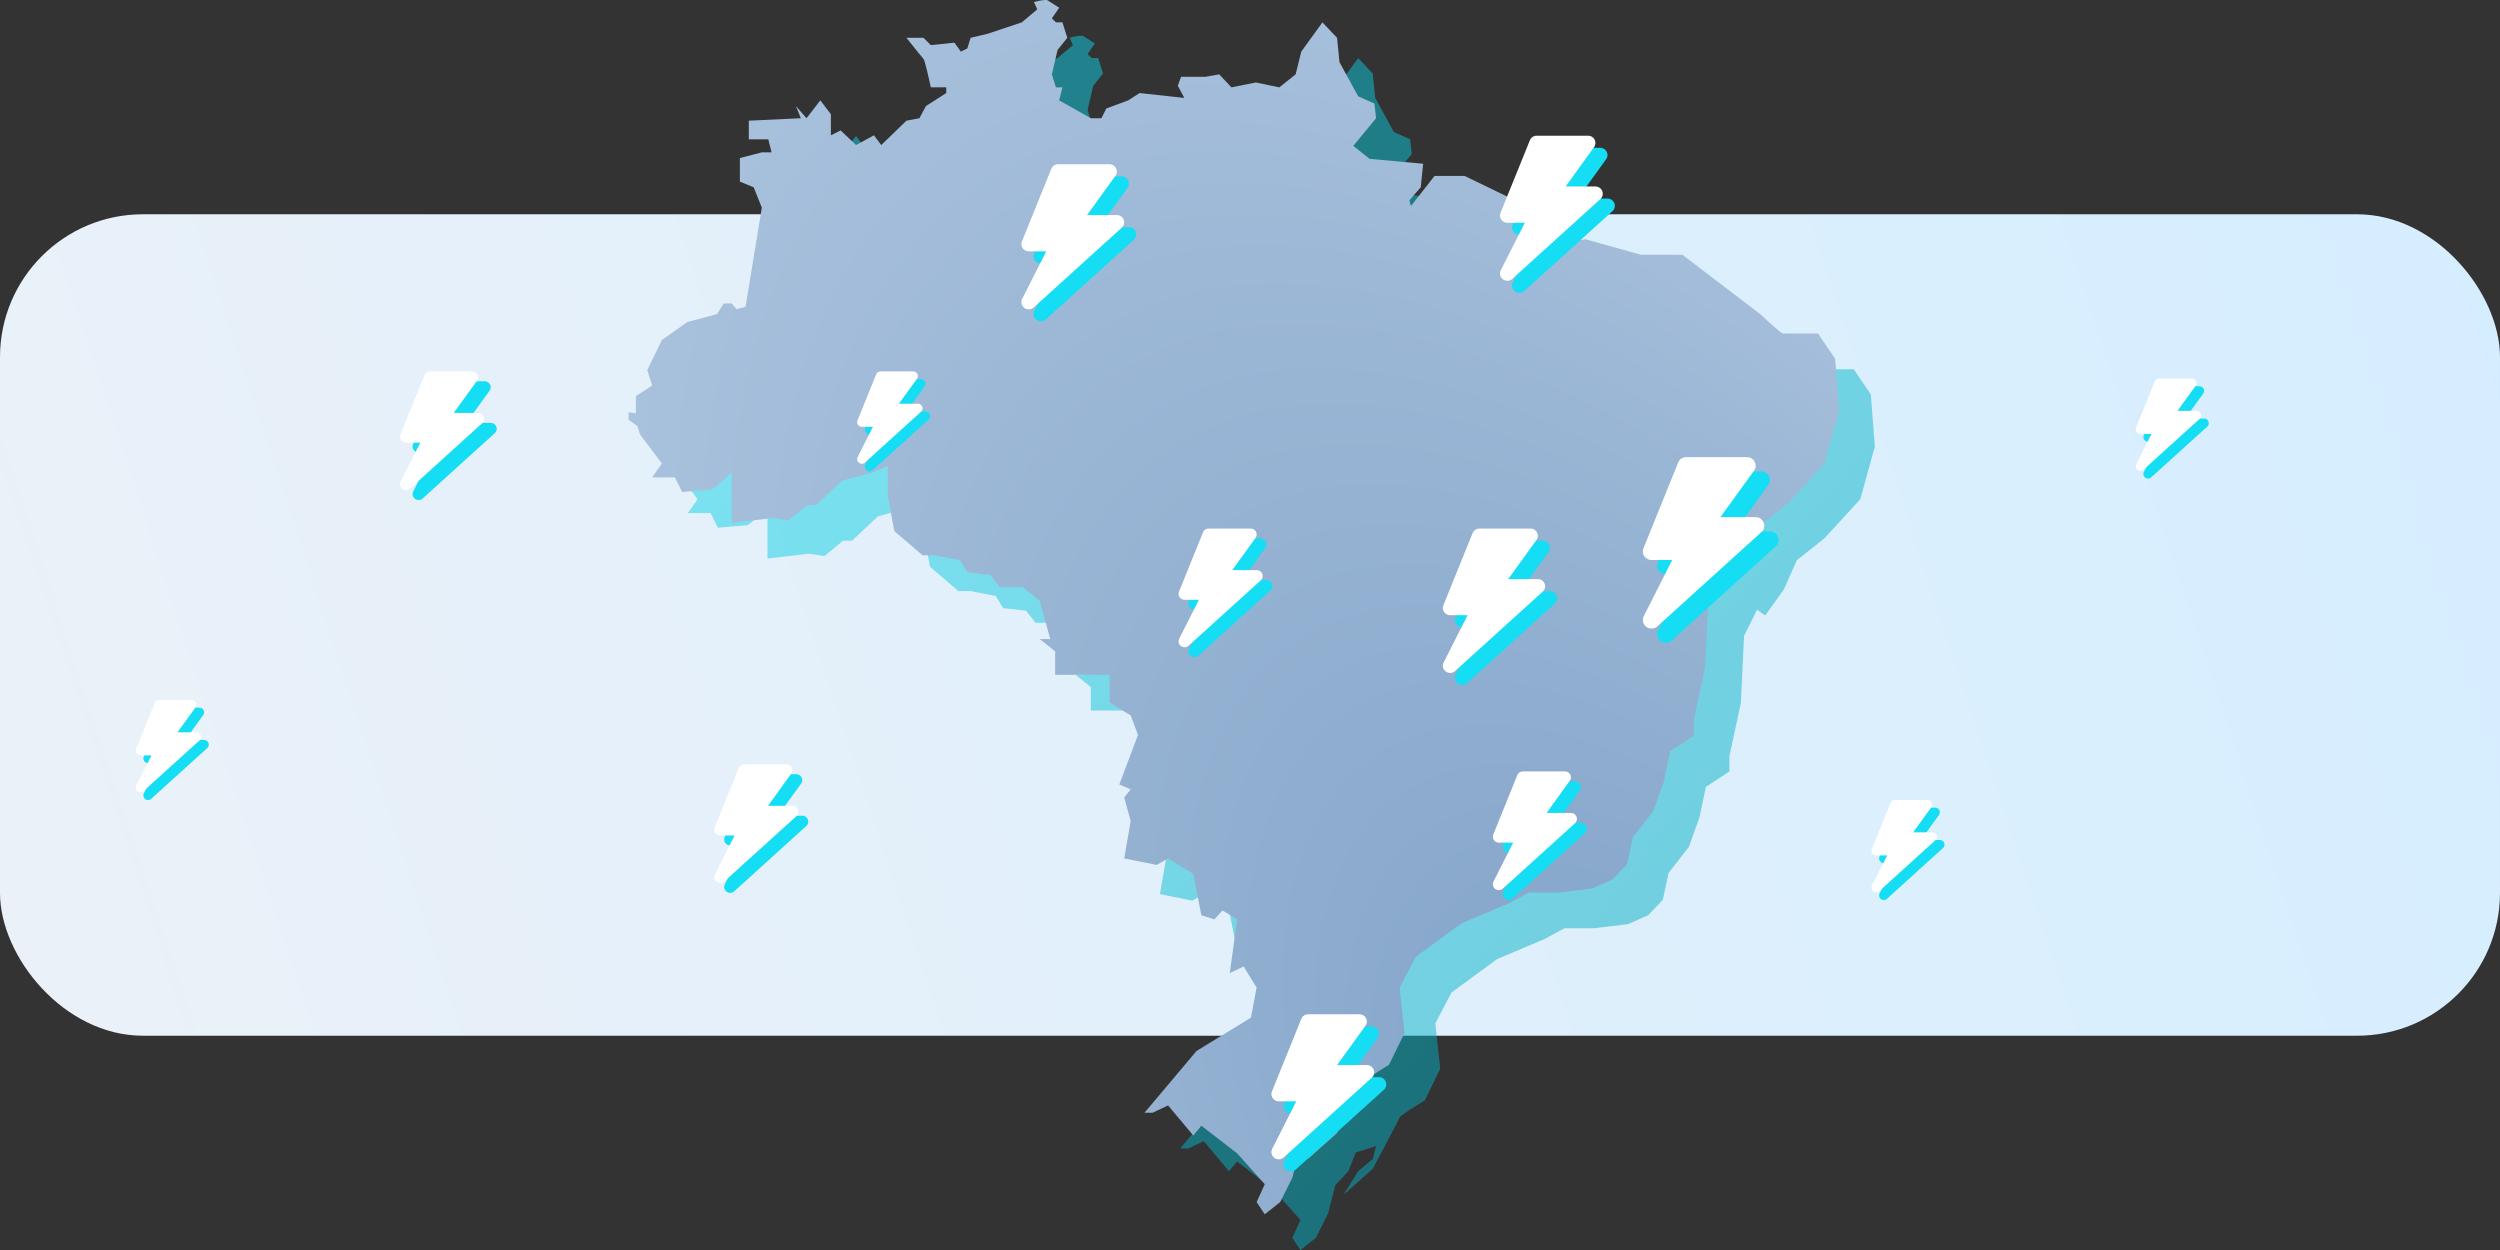 <svg width="350" height="175" fill="none" xmlns="http://www.w3.org/2000/svg"><rect width="100%" height="100%" fill="#333333" stroke="none"/><rect y="30" width="350" height="115" rx="20" fill="url(#a)"/><path opacity=".5" d="m180.926 173.294 1.138 1.706 2.161-1.706 1.706-3.413 1.024-3.981 1.82-1.933 1.023-2.617 2.844-.91-.455 1.82-2.047 1.707-2.048 3.298 4.095-3.64c1.213-2.275 3.663-6.893 3.754-7.166.091-.273 2.388-1.706 3.526-2.388l2.161-4.436-.682-6.37 2.274-4.323 6.37-4.663 6.711-2.844 2.73-1.479h4.095l4.777-.568 2.844-1.252 2.048-2.161.796-3.753 2.843-3.64 1.479-4.095.91-4.323 3.299-2.161v-2.161l1.592-7.394.455-9.44 1.82-3.64 1.138.796 2.616-3.64 1.82-4.095 3.867-3.071 5.005-5.46 2.047-7.393-.568-7.28-2.389-3.526h-4.891c-.273 0-2.161-1.744-3.071-2.616l-11.034-8.418h-5.801l-7.735-2.16-4.891.568-1.023-4.095-11.034-5.346h-4.208l-3.299 4.208-.228-.796 1.593-1.82.341-3.298-7.507-.683-2.275-1.82 3.185-3.867-.228-2.048-2.275-1.023-2.616-4.778-.341-3.412-2.047-2.161-2.958 4.095-.796 3.185-2.275 1.82-3.299-.683-3.412.683-1.706-1.82-1.934.34h-3.412l-.455 1.252.91 1.706-6.256-.682-1.593 1.023-3.071 1.138-.682 1.365h-1.479l-4.436-2.503.455-1.82h-.91l-.569-1.82.796-3.412 1.365-1.706-.682-2.161h-.91l-.569-.569 1.024-1.479a154.96 154.96 0 0 1-1.593-1.023c-.273-.182-1.403.075-1.933.227l.455 1.024-2.162 1.82-4.777 1.592-2.389.569-.455 1.479-.91.455-.91-1.252-3.298.342-1.024-1.024h-2.389c.721.91 2.207 2.775 2.389 2.957.182.182.758 2.73 1.024 3.981h2.161v.797l-2.844 1.82-.91 1.706-1.82.341-3.526 3.413-1.024-1.365-2.502 1.364-2.161-2.047-1.365.683v-2.958l-1.479-1.934-1.933 2.503-1.479-1.706.682 1.706-7.28.341v2.616h2.73l.455 1.82h-1.365l-3.071.796v3.3l1.934.795 1.137 2.844-2.274 13.877-1.252.341-.682-.796h-1.138l-.91 1.479-4.208 1.137-3.526 2.503-2.048 4.208.683 2.161-2.275 1.48v2.388L93 62.732v1.024l1.251.91.341 1.137 3.072 4.095-1.365 1.934h3.185l1.023 2.047c1.289-.114 3.913-.341 4.095-.341.182 0 1.972-1.592 2.844-2.389v7.053l5.801-.683 2.161.341 2.616-2.16h1.251l3.64-3.413 4.209-1.138 2.161-.91v4.095l.91 5.005 3.981 3.412h1.706l3.527.683 1.023 1.706 3.185.341 1.365 1.707h3.185l2.389 1.933 1.478 5.346h-1.478l2.161 1.707v3.298h7.621v3.868l2.957 1.82 1.024 2.73-2.616 6.938 1.592.683-.91 1.137.91 3.299-.91 5.232 4.55.91 1.593-.91 3.526 2.161 1.137 5.801 1.82.569 1.138-1.251 2.047 1.251-1.024 7.507 1.934-.91 1.82 2.958-.796 4.208-7.621 4.664-7.28 8.645h1.138l2.161-1.024 3.526 4.209 1.137-1.365 5.005 3.867 3.868 4.322-1.138 2.503Z" fill="url(#b)"/><path d="m175.926 168.294 1.138 1.706 2.161-1.706 1.706-3.413 1.024-3.981 1.82-1.933 1.023-2.617 2.844-.91-.455 1.82-2.047 1.707-2.048 3.298 4.095-3.64c1.213-2.275 3.663-6.893 3.754-7.166.091-.273 2.388-1.706 3.526-2.388l2.161-4.436-.682-6.37 2.274-4.323 6.37-4.663 6.711-2.844 2.73-1.479h4.095l4.777-.568 2.844-1.252 2.048-2.161.796-3.753 2.843-3.64 1.479-4.095.91-4.323 3.299-2.161v-2.161l1.592-7.394.455-9.44 1.82-3.64 1.138.796 2.616-3.64 1.82-4.095 3.867-3.071 5.005-5.46 2.047-7.393-.568-7.28-2.389-3.526h-4.891c-.273 0-2.161-1.744-3.071-2.616l-11.034-8.418h-5.801l-7.735-2.16-4.891.568-1.023-4.095-11.034-5.346h-4.208l-3.299 4.208-.228-.796 1.593-1.82.341-3.298-7.507-.683-2.275-1.82 3.185-3.867-.228-2.048-2.275-1.023-2.616-4.778-.341-3.412-2.047-2.161-2.958 4.095-.796 3.185-2.275 1.82-3.299-.683-3.412.682-1.706-1.82-1.934.342h-3.412l-.455 1.251.91 1.706-6.256-.682-1.593 1.023-3.071 1.138-.682 1.365h-1.479l-4.436-2.503.455-1.82h-.91l-.569-1.82.796-3.412 1.365-1.706-.682-2.161h-.91l-.569-.569 1.024-1.479c-.417-.265-1.32-.841-1.593-1.023-.273-.182-1.403.075-1.933.227l.455 1.024-2.162 1.82-4.777 1.592-2.389.569-.455 1.479-.91.455-.91-1.252-3.298.342-1.024-1.024h-2.389c.721.91 2.207 2.775 2.389 2.957.182.182.758 2.73 1.024 3.981h2.161v.797l-2.844 1.82-.91 1.706-1.82.341-3.526 3.413-1.024-1.365-2.502 1.364-2.161-2.047-1.365.683v-2.958l-1.479-1.934-1.933 2.503-1.479-1.706.682 1.706-7.28.341v2.616h2.73l.455 1.82h-1.365l-3.071.796v3.3l1.934.795 1.137 2.844-2.274 13.877-1.252.341-.682-.796h-1.138l-.91 1.479-4.208 1.137-3.526 2.503-2.048 4.208.683 2.161-2.275 1.48v2.388L88 57.732v1.024l1.251.91.341 1.137 3.072 4.095-1.365 1.934h3.185l1.023 2.047c1.29-.114 3.913-.341 4.095-.341.182 0 1.972-1.592 2.844-2.389v7.053l5.801-.683 2.161.341 2.616-2.16h1.251l3.64-3.413 4.209-1.138 2.161-.91v4.095l.91 5.005 3.981 3.412h1.706l3.527.683 1.023 1.706 3.185.341 1.365 1.707h3.185l2.389 1.933 1.478 5.346h-1.478l2.161 1.707v3.298h7.621v3.868l2.957 1.82 1.024 2.73-2.616 6.938 1.592.683-.91 1.137.91 3.299-.91 5.232 4.55.91 1.593-.91 3.526 2.161 1.137 5.801 1.82.569 1.138-1.251 2.047 1.251-1.024 7.507 1.934-.91 1.82 2.958-.796 4.208-7.621 4.664-7.28 8.645h1.138l2.161-1.024 3.526 4.209 1.137-1.365 5.005 3.867 3.868 4.322-1.138 2.503Z" fill="url(#c)"/><path d="M207.847 76.32c.155-.383.531-.635.949-.635h7.158c.383 0 .734.21.909.547a1 1 0 0 1-.076 1.05l-3.958 5.476h4.148c.421 0 .8.256.953.644a.999.999 0 0 1-.261 1.11l-.001.002-12.271 11.116a1.025 1.025 0 0 1-1.309.06l.002.001a1.002 1.002 0 0 1-.296-1.264l-.003.005 3.351-6.621h-2.436c-.339 0-.657-.166-.846-.444a.993.993 0 0 1-.101-.949l-.002.007 4.09-10.105Z" fill="#14DDF4"/><path d="M206.163 74.635c.155-.382.532-.635.949-.635h7.158c.384 0 .735.211.91.547a1 1 0 0 1-.077 1.05l-3.958 5.477h4.149a1.021 1.021 0 0 1 1.022 1.011c0 .295-.128.56-.33.744h-.001l-12.271 11.116a1.027 1.027 0 0 1-1.31.06l.003.002a1.003 1.003 0 0 1-.297-1.265l-.002.006 3.351-6.622h-2.437c-.339 0-.656-.166-.846-.444a.993.993 0 0 1-.1-.948l-.003.006 4.09-10.105Z" fill="#fff"/><path d="M236.944 66.754a1.216 1.216 0 0 1 1.127-.754h8.5c.455 0 .872.251 1.08.65.208.4.173.882-.091 1.247l-4.7 6.503h4.926c.5 0 .95.304 1.131.765a1.186 1.186 0 0 1-.309 1.32h-.001l-14.572 13.2a1.22 1.22 0 0 1-1.555.07l.003.003a1.192 1.192 0 0 1-.352-1.502l-.003.007 3.979-7.863h-2.893c-.403 0-.78-.197-1.005-.527a1.177 1.177 0 0 1-.119-1.127l-.003.008 4.857-12Z" fill="#14DDF4"/><path d="M234.944 64.754a1.216 1.216 0 0 1 1.127-.754h8.5c.455 0 .872.251 1.08.65.208.4.173.882-.091 1.247l-4.7 6.503h4.926c.5 0 .95.304 1.131.765a1.186 1.186 0 0 1-.309 1.32h-.001l-14.572 13.2a1.22 1.22 0 0 1-1.555.07l.003.003a1.192 1.192 0 0 1-.352-1.502l-.003.007 3.979-7.863h-2.893c-.403 0-.78-.197-1.005-.527a1.177 1.177 0 0 1-.119-1.127l-.003.008 4.857-12Z" fill="#fff"/><path d="M148.875 25.33c.155-.384.534-.638.953-.638h7.193c.385 0 .737.213.913.55.176.339.147.747-.077 1.055l-3.976 5.503h4.168c.423 0 .803.257.957.647a1.003 1.003 0 0 1-.262 1.116l-.001.001-12.33 11.17a1.036 1.036 0 0 1-1.316.06l.003.001a1.008 1.008 0 0 1-.298-1.27l-.002.005 3.367-6.653h-2.448a1.03 1.03 0 0 1-.851-.446 1.001 1.001 0 0 1-.1-.954l-.003.007 4.11-10.154Z" fill="#14DDF4"/><path d="M147.183 23.638a1.03 1.03 0 0 1 .954-.638h7.192c.385 0 .738.212.914.55.176.338.146.746-.077 1.055l-3.977 5.503h4.168c.423 0 .804.257.957.647a1.006 1.006 0 0 1-.261 1.116h-.001l-12.33 11.17a1.032 1.032 0 0 1-1.316.06l.003.002a1.008 1.008 0 0 1-.298-1.271l-.003.006 3.367-6.654h-2.448c-.341 0-.66-.166-.85-.445a.995.995 0 0 1-.101-.954l-.002.007 4.109-10.154Z" fill="#fff"/><path d="M215.875 21.33c.155-.384.534-.638.953-.638h7.193c.385 0 .737.213.913.55.176.339.147.747-.077 1.055l-3.976 5.503h4.168c.423 0 .803.257.957.647a1.003 1.003 0 0 1-.262 1.116l-.001.001-12.33 11.17a1.036 1.036 0 0 1-1.316.06l.003.001a1.008 1.008 0 0 1-.298-1.27l-.002.005 3.367-6.653h-2.448a1.03 1.03 0 0 1-.851-.446 1.001 1.001 0 0 1-.1-.954l-.003.007 4.11-10.154Z" fill="#14DDF4"/><path d="M214.183 19.638a1.03 1.03 0 0 1 .954-.638h7.192c.385 0 .738.212.914.55.176.338.146.746-.077 1.055l-3.977 5.503h4.168c.423 0 .804.257.957.647a1.006 1.006 0 0 1-.261 1.116h-.001l-12.33 11.17a1.032 1.032 0 0 1-1.316.06l.003.002a1.008 1.008 0 0 1-.298-1.271l-.003.006 3.367-6.654h-2.448c-.341 0-.66-.166-.85-.446a.995.995 0 0 1-.101-.953l-.002.007 4.109-10.154Z" fill="#fff"/><path d="M183.875 144.33c.155-.384.534-.638.953-.638h7.193c.385 0 .737.213.913.55.176.339.147.747-.077 1.055l-3.976 5.503h4.168c.423 0 .803.257.957.647a1.003 1.003 0 0 1-.262 1.116l-.001.001-12.33 11.169a1.035 1.035 0 0 1-1.316.06l.003.002a1.008 1.008 0 0 1-.298-1.271l-.002.006 3.367-6.653h-2.448a1.03 1.03 0 0 1-.851-.446 1.001 1.001 0 0 1-.1-.954l-.003.007 4.11-10.154Z" fill="#14DDF4"/><path d="M182.183 142.638a1.03 1.03 0 0 1 .954-.638h7.192c.385 0 .738.212.914.55.176.338.146.746-.077 1.055l-3.977 5.503h4.168c.423 0 .804.257.957.647a1.006 1.006 0 0 1-.261 1.116l-.001.001-12.33 11.169a1.035 1.035 0 0 1-1.316.06l.003.002a1.01 1.01 0 0 1-.298-1.271l-.003.006 3.367-6.654h-2.448a1.025 1.025 0 0 1-1.027-1.015 1 1 0 0 1 .076-.384l-.002.007 4.109-10.154Z" fill="#fff"/><path d="M61.192 53.907a.842.842 0 0 1 .78-.522h5.885c.315 0 .604.174.748.45.144.277.12.61-.063.863L65.288 59.2h3.41a.84.84 0 0 1 .84.832.82.82 0 0 1-.27.61l-.001.002-10.089 9.138a.844.844 0 0 1-1.076.049l.002.001a.824.824 0 0 1-.244-1.04l-.002.005 2.755-5.443H58.61a.841.841 0 0 1-.696-.365.815.815 0 0 1-.082-.78l-.002.005 3.362-8.307Z" fill="#14DDF4"/><path d="M59.423 52.522a.842.842 0 0 1 .78-.522h5.885c.315 0 .603.174.747.45.144.277.12.61-.063.863l-3.254 4.502h3.41a.84.84 0 0 1 .841.832c0 .242-.105.46-.271.611h-.001l-10.088 9.14a.845.845 0 0 1-1.077.048l.002.002a.824.824 0 0 1-.243-1.04l-.002.005 2.754-5.444H56.84a.841.841 0 0 1-.695-.365.816.816 0 0 1-.083-.78l-.002.006 3.363-8.308Z" fill="#fff"/><path d="M213.808 109.907a.84.84 0 0 1 .78-.522h5.884c.315 0 .604.174.748.45.144.277.12.61-.063.863l-3.254 4.502h3.41a.84.84 0 0 1 .841.832c0 .242-.105.46-.271.611h-.001l-10.088 9.139a.848.848 0 0 1-1.077.049l.002.001a.823.823 0 0 1-.243-1.039l-.003.004 2.755-5.443h-2.003a.843.843 0 0 1-.696-.365.82.82 0 0 1-.082-.78l-.002.005 3.363-8.307Z" fill="#14DDF4"/><path d="M212.423 108.522a.842.842 0 0 1 .78-.522h5.885c.315 0 .603.174.747.45a.823.823 0 0 1-.063.863l-3.254 4.502h3.411c.346 0 .657.211.783.53a.825.825 0 0 1-.214.913l-.001.001-10.088 9.138a.848.848 0 0 1-1.077.049l.002.002a.828.828 0 0 1-.243-1.04l-.002.005 2.754-5.444h-2.003a.839.839 0 0 1-.84-.831c0-.111.022-.217.062-.314l-.002.006 3.363-8.308Z" fill="#fff"/><path d="M104.808 108.907a.84.84 0 0 1 .78-.522h5.884c.315 0 .604.174.748.45.144.277.12.61-.063.863l-3.254 4.502h3.41a.84.84 0 0 1 .841.832c0 .242-.105.46-.271.611h-.001l-10.088 9.139a.848.848 0 0 1-1.077.049l.002.001a.823.823 0 0 1-.243-1.039l-.003.004 2.755-5.443h-2.003a.843.843 0 0 1-.696-.365.82.82 0 0 1-.082-.78l-.002.005 3.363-8.307Z" fill="#14DDF4"/><path d="M103.423 107.522a.842.842 0 0 1 .78-.522h5.885c.315 0 .603.174.747.45a.823.823 0 0 1-.063.863l-3.254 4.502h3.411c.346 0 .657.211.783.53a.825.825 0 0 1-.214.913l-.001.001-10.088 9.138a.848.848 0 0 1-1.077.049l.002.002a.828.828 0 0 1-.243-1.04l-.002.005 2.754-5.444h-2.003a.839.839 0 0 1-.84-.831c0-.111.022-.217.062-.314l-.002.006 3.363-8.308Z" fill="#fff"/><path d="M169.808 75.907a.84.84 0 0 1 .78-.522h5.884c.315 0 .604.173.748.45.144.277.12.61-.063.863l-3.254 4.502h3.41a.84.84 0 0 1 .841.832.82.82 0 0 1-.271.61l-.001.002-10.088 9.138a.846.846 0 0 1-1.077.049l.002.001a.823.823 0 0 1-.243-1.04l-.003.005 2.755-5.443h-2.003a.842.842 0 0 1-.696-.365.82.82 0 0 1-.082-.78l-.002.005 3.363-8.307Z" fill="#14DDF4"/><path d="M168.423 74.522a.841.841 0 0 1 .78-.522h5.885c.315 0 .603.174.747.45.144.277.12.61-.063.863l-3.254 4.502h3.411a.84.84 0 0 1 .783.53.824.824 0 0 1-.214.913h-.001l-10.088 9.14a.845.845 0 0 1-1.077.048l.002.002a.826.826 0 0 1-.243-1.04l-.002.005 2.754-5.444h-2.003a.84.84 0 0 1-.84-.83c0-.112.022-.218.062-.315l-.002.005 3.363-8.307Z" fill="#fff"/><path d="M123.738 53.483a.655.655 0 0 1 .607-.406h4.577c.245 0 .47.135.582.35a.641.641 0 0 1-.049.672l-2.531 3.501h2.652a.653.653 0 0 1 .654.647.641.641 0 0 1-.211.475h-.001l-7.846 7.108a.656.656 0 0 1-.837.038l.001.002a.642.642 0 0 1-.189-.809l-.002.004 2.143-4.234h-1.558a.654.654 0 0 1-.654-.646c0-.087.017-.17.049-.245l-.002.005 2.615-6.462Z" fill="#14DDF4"/><path d="M122.662 52.406a.655.655 0 0 1 .607-.406h4.577c.245 0 .469.135.581.35a.639.639 0 0 1-.049.671l-2.53 3.502h2.652a.653.653 0 0 1 .654.647.641.641 0 0 1-.211.475h-.001l-7.846 7.108a.659.659 0 0 1-.838.038l.002.002a.643.643 0 0 1-.189-.809l-.002.004 2.142-4.234h-1.557a.654.654 0 0 1-.654-.646.64.64 0 0 1 .048-.245l-.001.004 2.615-6.461Z" fill="#fff"/><path d="M302.738 54.483a.655.655 0 0 1 .607-.406h4.577c.245 0 .47.135.582.35a.641.641 0 0 1-.049.672l-2.531 3.501h2.652a.653.653 0 0 1 .654.647.641.641 0 0 1-.211.475h-.001l-7.846 7.108a.656.656 0 0 1-.837.038l.001.002a.642.642 0 0 1-.189-.809l-.002.004 2.143-4.234h-1.558a.654.654 0 0 1-.654-.646c0-.087.017-.17.049-.245l-.002.005 2.615-6.462Z" fill="#14DDF4"/><path d="M301.662 53.406a.655.655 0 0 1 .607-.406h4.577c.245 0 .469.135.581.35a.639.639 0 0 1-.049.671l-2.53 3.502h2.652a.653.653 0 0 1 .654.647.641.641 0 0 1-.211.475h-.001l-7.846 7.108a.659.659 0 0 1-.838.038l.002.002a.643.643 0 0 1-.189-.809l-.002.004 2.142-4.234h-1.557a.654.654 0 0 1-.654-.646.64.64 0 0 1 .048-.245l-.001.004 2.615-6.461Z" fill="#fff"/><path d="M265.738 113.483a.656.656 0 0 1 .607-.406h4.577c.245 0 .47.135.582.35a.642.642 0 0 1-.049.672l-2.531 3.501h2.652a.654.654 0 0 1 .654.647.64.64 0 0 1-.211.475l-.001.001-7.846 7.107a.654.654 0 0 1-.837.038l.001.002a.642.642 0 0 1-.189-.809l-.002.004 2.143-4.234h-1.558a.653.653 0 0 1-.654-.646c0-.087.017-.169.049-.245l-.002.005 2.615-6.462Z" fill="#14DDF4"/><path d="M264.662 112.406a.656.656 0 0 1 .607-.406h4.577c.245 0 .469.135.581.35a.638.638 0 0 1-.049.671l-2.53 3.502h2.652a.654.654 0 0 1 .654.647.641.641 0 0 1-.211.475l-.001.001-7.846 7.107a.656.656 0 0 1-.838.038l.002.002a.644.644 0 0 1-.189-.809l-.002.004 2.142-4.234h-1.557a.653.653 0 0 1-.654-.646.64.64 0 0 1 .048-.245l-.001.004 2.615-6.461Z" fill="#fff"/><path d="M22.738 99.483c.1-.244.34-.406.607-.406h4.577c.245 0 .47.135.581.35a.641.641 0 0 1-.049.672l-2.53 3.501h2.652a.654.654 0 0 1 .654.647.638.638 0 0 1-.211.475v.001l-7.847 7.107a.654.654 0 0 1-.837.038l.001.002a.64.64 0 0 1-.19-.809v.004l2.142-4.234H20.73a.654.654 0 0 1-.654-.646c0-.087.017-.169.049-.245l-.002.005 2.615-6.462Z" fill="#14DDF4"/><path d="M21.662 98.406A.655.655 0 0 1 22.27 98h4.577c.245 0 .47.135.581.35a.64.64 0 0 1-.049.671l-2.53 3.502H27.5a.654.654 0 0 1 .654.647.639.639 0 0 1-.211.475v.001l-7.847 7.107a.654.654 0 0 1-.838.038l.002.002a.643.643 0 0 1-.19-.809l-.001.004 2.143-4.234h-1.558a.654.654 0 0 1-.654-.646.64.64 0 0 1 .048-.245l-.001.004 2.615-6.461Z" fill="#fff"/><defs><linearGradient id="a" x1="0" y1="145" x2="350" y2="30" gradientUnits="userSpaceOnUse"><stop stop-color="#EBF1F8"/><stop offset="1" stop-color="#D5EEFF"/></linearGradient><linearGradient id="b" x1="93" y1="5" x2="273.416" y2="162.278" gradientUnits="userSpaceOnUse"><stop stop-color="#14DDF4"/><stop offset="1" stop-color="#00A3B5"/></linearGradient><radialGradient id="c" cx="0" cy="0" r="1" gradientUnits="userSpaceOnUse" gradientTransform="rotate(-123.974 175.014 28.45) scale(266.911 128.9)"><stop stop-color="#7A9DC4"/><stop offset="1" stop-color="#AFC6E0"/></radialGradient></defs></svg>